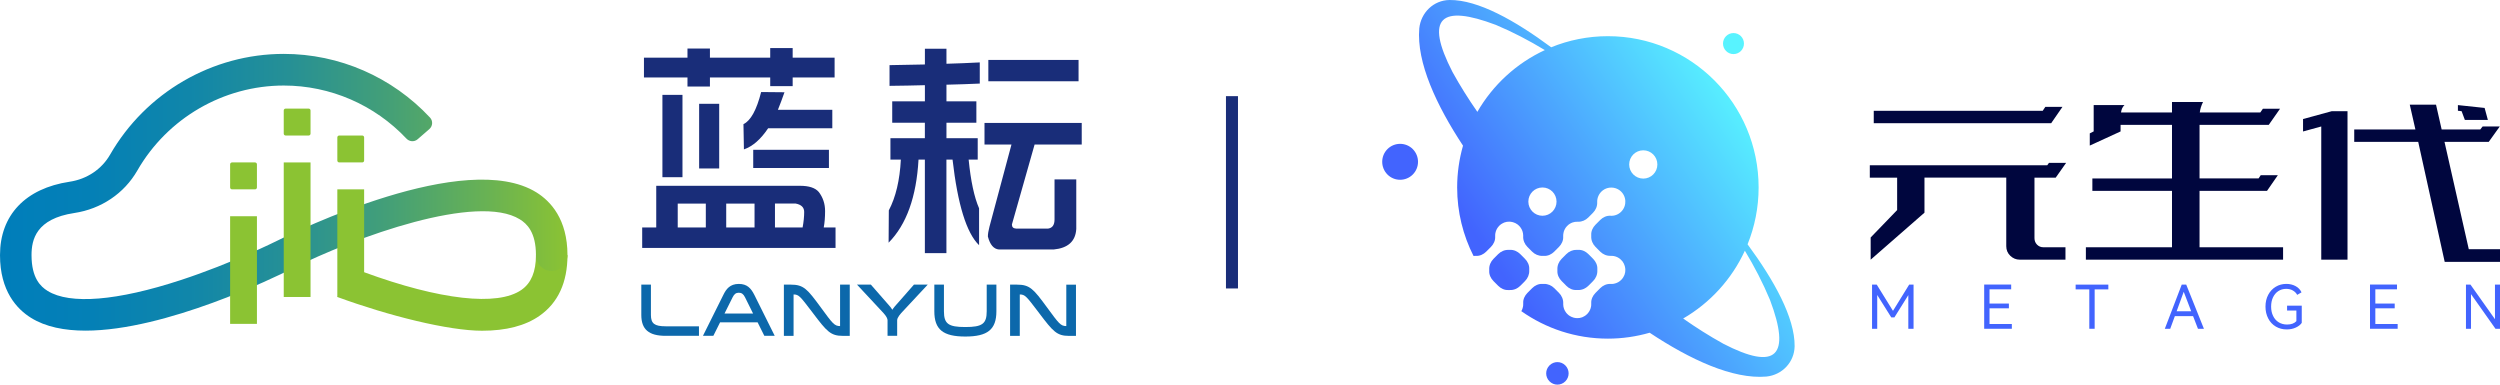 <svg width="208" height="32" viewBox="0 0 208 32" fill="none" xmlns="http://www.w3.org/2000/svg">
<g id="&#229;&#143;&#140;logo">
<g id="Frame 195160">
<g id="&#232;&#147;&#157;&#232;&#128;&#152;logo" clip-path="url(#clip0_6718_18099)">
<g id="Group">
<path id="Vector" d="M66.553 15.458C67.308 15.458 67.829 15.629 68.119 15.97C68.469 16.425 68.647 16.953 68.647 17.561C68.647 18.08 68.61 18.533 68.535 18.925H69.517V20.629H53.43V18.925H54.599V15.46H66.555L66.553 15.458ZM53.577 4.796H57.198V4.038H59.066V4.796H64.082V4H65.95V4.796H69.439V6.444H65.95V7.164H64.082V6.444H59.066V7.202H57.198V6.444H53.577V4.796ZM56.387 18.925H58.724V16.937H56.387V18.925ZM60.421 18.925H62.778V16.937H60.421V18.925ZM63.911 10.669C63.294 11.591 62.623 12.178 61.894 12.43L61.856 10.329C62.46 10.038 62.95 9.148 63.327 7.657L65.269 7.676C65.08 8.218 64.898 8.704 64.722 9.134H69.248V10.669H63.911ZM62.668 12.462H68.967V13.976H62.668V12.462ZM59.837 8.636V14.014H58.168V8.636H59.837ZM56.782 7.894V14.742H55.113V7.894H56.782ZM64.477 18.925H66.777C66.866 18.446 66.908 18.016 66.908 17.636C66.908 17.256 66.669 17.023 66.193 16.934H64.477V18.922V18.925Z" fill="#192D79"/>
<path id="Vector_2" d="M74.236 8.432H76.952V7.087C76.021 7.113 75.04 7.132 74.009 7.143V5.42C74.977 5.409 75.958 5.39 76.952 5.364V4.056H78.745V5.305C79.661 5.279 80.587 5.242 81.517 5.193V6.953C80.673 6.991 79.75 7.024 78.745 7.047V8.43H81.234V10.209H78.745V11.498H81.346V13.277H80.591C80.767 15.056 81.056 16.409 81.459 17.331V20.399C80.414 19.39 79.68 17.017 79.252 13.279H78.742V21.063H76.949V13.279H76.421C76.246 16.385 75.416 18.69 73.932 20.192L73.95 17.502C74.528 16.404 74.862 14.995 74.951 13.279H74.084V11.5H76.949V10.211H74.233V8.432H74.236ZM81.91 10.23H90V12.028H86.078L84.191 18.676C84.191 18.89 84.303 19.005 84.53 19.017H87.209C87.562 18.965 87.737 18.714 87.737 18.258V14.925H89.546V19.054C89.483 20.078 88.855 20.646 87.66 20.758H83.116C82.676 20.721 82.368 20.362 82.192 19.678C82.192 19.462 82.237 19.192 82.323 18.864L84.154 12.028H81.91V10.23ZM82.23 4.984H89.736V6.763H82.23V4.984Z" fill="#192D79"/>
<g id="Group_2">
<path id="Vector_3" d="M55.377 27.148C54.454 27.148 54.157 26.918 54.157 26.207V23.678H53.357V26.207C53.357 27.406 53.981 27.941 55.377 27.941H58.154V27.15H55.377V27.148Z" fill="#0C68AB"/>
<path id="Vector_4" d="M62.755 24.523C62.483 23.984 62.159 23.622 61.469 23.622C60.733 23.622 60.417 24.054 60.188 24.523L58.486 27.939H59.351L59.91 26.819H63.033L63.592 27.939H64.456L62.755 24.521V24.523ZM62.657 26.087H60.279L60.959 24.725C61.09 24.462 61.238 24.355 61.467 24.355C61.696 24.355 61.848 24.458 61.981 24.725L62.657 26.087Z" fill="#0C68AB"/>
<path id="Vector_5" d="M69.894 23.678V27.131C69.422 27.122 69.293 26.946 68.286 25.57C67.164 24.04 66.86 23.681 65.794 23.681H65.219V27.944H66.025V24.498C66.462 24.505 66.567 24.643 67.545 25.927L67.645 26.059C68.797 27.582 69.108 27.944 70.125 27.944H70.7V23.681H69.894V23.678Z" fill="#0C68AB"/>
<path id="Vector_6" d="M76.042 23.678L74.658 25.256L74.606 25.312C74.485 25.448 74.349 25.596 74.246 25.772C74.148 25.61 74.024 25.47 73.912 25.343C73.886 25.315 73.863 25.286 73.837 25.258L72.454 23.678H71.299L73.361 25.89C73.505 26.04 73.844 26.392 73.844 26.648V27.941H74.644V26.648C74.644 26.406 74.936 26.096 75.093 25.927L77.189 23.678H76.037H76.042Z" fill="#0C68AB"/>
<path id="Vector_7" d="M82.094 23.678V25.899C82.094 26.939 81.729 27.209 80.315 27.209C78.9 27.209 78.536 26.939 78.536 25.899V23.678H77.736V25.899C77.736 27.411 78.459 28 80.315 28C82.171 28 82.9 27.411 82.9 25.899V23.678H82.094Z" fill="#0C68AB"/>
<path id="Vector_8" d="M88.716 23.678V27.131C88.244 27.122 88.116 26.946 87.108 25.57C85.986 24.04 85.682 23.681 84.614 23.681H84.039V27.944H84.846V24.498C85.283 24.505 85.388 24.643 86.365 25.927L86.465 26.061C87.618 27.585 87.929 27.946 88.946 27.946H89.521V23.683H88.714L88.716 23.678Z" fill="#0C68AB"/>
</g>
</g>
<g id="Group_3">
<path id="Vector_9" d="M40.103 27.517C37.328 27.517 32.375 26.289 28.064 24.709L30.294 22.648C36.594 24.958 41.407 25.505 43.389 24.115C44.198 23.547 44.591 22.603 44.591 21.228H47.214C47.214 23.493 46.433 25.193 44.892 26.272C43.712 27.101 42.111 27.517 40.103 27.517Z" fill="#8BC333"/>
<path id="Vector_10" d="M44.631 16.007C38.735 12.35 24.612 19.249 23.02 20.049C22.962 20.078 19.299 21.906 15.047 23.3C9.755 25.035 5.818 25.357 3.962 24.204C3.387 23.848 2.623 23.15 2.623 21.225C2.623 19.951 2.992 18.202 6.18 17.723C8.415 17.387 10.33 16.099 11.428 14.185C13.934 9.826 18.6 7.117 23.607 7.117C27.48 7.117 31.164 8.718 33.815 11.531C34.063 11.793 34.469 11.826 34.743 11.589L35.72 10.742C36.003 10.498 36.035 10.061 35.781 9.786C32.632 6.409 28.233 4.484 23.607 4.484C17.667 4.484 12.13 7.697 9.158 12.869C8.46 14.082 7.235 14.904 5.792 15.12C2.111 15.674 0 17.901 0 21.228C0 24.216 1.405 25.716 2.583 26.446C3.803 27.204 5.376 27.509 7.118 27.509C13.789 27.509 22.931 23.04 24.194 22.406C29.698 19.643 39.74 16.068 43.252 18.249C43.827 18.606 44.591 19.303 44.591 21.228C44.591 21.956 45.178 22.545 45.902 22.545C46.627 22.545 47.214 21.956 47.214 21.228C47.214 18.239 45.809 16.739 44.631 16.007Z" fill="url(#paint0_linear_6718_18099)"/>
<path id="Vector_11" d="M25.681 9.035H23.764C23.677 9.035 23.607 9.106 23.607 9.193V11.118C23.607 11.204 23.677 11.275 23.764 11.275H25.681C25.767 11.275 25.837 11.204 25.837 11.118V9.193C25.837 9.106 25.767 9.035 25.681 9.035Z" fill="#8BC333"/>
<path id="Vector_12" d="M30.14 11.275H28.223C28.137 11.275 28.066 11.345 28.066 11.432V13.357C28.066 13.444 28.137 13.514 28.223 13.514H30.14C30.226 13.514 30.296 13.444 30.296 13.357V11.432C30.296 11.345 30.226 11.275 30.14 11.275Z" fill="#8BC333"/>
<path id="Vector_13" d="M21.22 13.514H19.303C19.217 13.514 19.146 13.585 19.146 13.671V15.596C19.146 15.683 19.217 15.754 19.303 15.754H21.22C21.306 15.754 21.377 15.683 21.377 15.596V13.671C21.377 13.585 21.306 13.514 21.22 13.514Z" fill="#8BC333"/>
<path id="Vector_14" d="M30.296 15.754H28.066V24.709H30.296V15.754Z" fill="#8BC333"/>
<path id="Vector_15" d="M25.837 13.514H23.607V24.709H25.837V13.514Z" fill="#8BC333"/>
<path id="Vector_16" d="M21.377 17.991H19.146V26.946H21.377V17.991Z" fill="#8BC333"/>
</g>
</g>
<rect id="Rectangle 4403" x="102" y="8" width="1" height="16" fill="#192D79"/>
<g id="&#229;&#133;&#131;&#231;&#148;&#159;&#228;&#187;&#163;logo" clip-path="url(#clip1_6718_18099)">
<g id="Group_4">
<path id="Vector_17" d="M115.436 12.405C114.855 12.988 114.855 13.934 115.436 14.52C116.016 15.103 116.96 15.103 117.543 14.52C118.124 13.937 118.124 12.991 117.543 12.405C116.962 11.822 116.019 11.822 115.436 12.405Z" fill="url(#paint1_linear_6718_18099)"/>
<path id="Vector_18" d="M128.917 30.402C128.551 30.769 128.551 31.36 128.917 31.726C129.282 32.093 129.871 32.093 130.236 31.726C130.601 31.36 130.601 30.769 130.236 30.402C129.871 30.035 129.282 30.035 128.917 30.402Z" fill="url(#paint2_linear_6718_18099)"/>
<path id="Vector_19" d="M144.226 4.501C144.708 4.501 145.098 4.109 145.098 3.625C145.098 3.142 144.708 2.75 144.226 2.75C143.744 2.75 143.354 3.142 143.354 3.625C143.354 4.109 143.744 4.501 144.226 4.501Z" fill="url(#paint3_linear_6718_18099)"/>
<g id="Group_5">
<path id="Vector_20" d="M130.314 23.776C130.54 24.003 130.848 24.148 131.167 24.129C131.17 24.129 131.175 24.129 131.178 24.129C131.214 24.129 131.249 24.126 131.285 24.129C131.609 24.142 131.923 24.008 132.154 23.776L132.547 23.382C132.776 23.152 132.912 22.835 132.899 22.509C132.899 22.473 132.899 22.438 132.899 22.402C132.899 22.4 132.899 22.394 132.899 22.391C132.918 22.071 132.773 21.762 132.547 21.535L132.154 21.141C131.928 20.914 131.62 20.769 131.301 20.788C131.252 20.791 131.203 20.794 131.154 20.791C130.84 20.785 130.54 20.919 130.319 21.141L129.927 21.535C129.698 21.765 129.562 22.082 129.575 22.408C129.575 22.427 129.575 22.449 129.575 22.468C129.575 22.473 129.575 22.479 129.575 22.484C129.575 22.503 129.575 22.52 129.575 22.539C129.562 22.857 129.703 23.16 129.927 23.382L130.319 23.776H130.314Z" fill="url(#paint4_linear_6718_18099)"/>
<path id="Vector_21" d="M145.396 20.334C145.987 18.87 146.317 17.272 146.317 15.595C146.317 8.643 140.704 3.01 133.776 3.01C132.108 3.01 130.516 3.341 129.057 3.934C126.063 1.713 122.969 -0.025 120.605 1.43881e-05C119.272 0.016 118.217 1.051 118.084 2.364C117.844 5.19 119.512 8.763 121.723 12.12C121.407 13.226 121.235 14.391 121.235 15.598C121.235 17.65 121.729 19.584 122.596 21.294C122.596 21.294 122.598 21.294 122.601 21.294C122.653 21.289 122.705 21.286 122.756 21.289C122.77 21.289 122.786 21.286 122.8 21.289C123.119 21.308 123.427 21.163 123.653 20.936L124.046 20.542C124.272 20.315 124.417 20.006 124.398 19.685C124.398 19.672 124.398 19.655 124.398 19.642C124.398 19.59 124.398 19.538 124.403 19.486C124.406 19.456 124.411 19.423 124.417 19.393C124.425 19.346 124.436 19.302 124.452 19.256C124.463 19.22 124.477 19.187 124.49 19.152C124.507 19.111 124.526 19.073 124.548 19.034C124.567 18.999 124.591 18.966 124.613 18.933C124.638 18.897 124.665 18.865 124.695 18.832C124.708 18.818 124.717 18.799 124.733 18.785C124.749 18.769 124.771 18.755 124.79 18.739C124.809 18.722 124.823 18.703 124.842 18.689C124.861 18.673 124.883 18.662 124.902 18.648C124.921 18.635 124.94 18.621 124.959 18.61C125.008 18.58 125.057 18.555 125.109 18.534C125.128 18.525 125.145 18.517 125.164 18.509C125.229 18.487 125.295 18.468 125.363 18.457C125.395 18.451 125.425 18.451 125.458 18.449C125.499 18.446 125.537 18.443 125.578 18.443C125.611 18.443 125.644 18.446 125.679 18.449C125.723 18.454 125.766 18.46 125.807 18.471C125.834 18.476 125.862 18.482 125.886 18.49C126.017 18.528 126.14 18.585 126.252 18.668C126.262 18.676 126.273 18.687 126.284 18.695C126.295 18.703 126.306 18.714 126.317 18.722C126.377 18.774 126.431 18.826 126.478 18.887C126.478 18.887 126.483 18.889 126.483 18.892C126.491 18.9 126.497 18.911 126.502 18.922C126.527 18.958 126.551 18.993 126.573 19.029C126.584 19.045 126.592 19.064 126.603 19.084C126.622 19.122 126.639 19.16 126.655 19.201C126.661 19.215 126.666 19.226 126.669 19.239C126.688 19.294 126.701 19.349 126.712 19.406C126.712 19.417 126.712 19.425 126.715 19.436C126.723 19.483 126.726 19.527 126.729 19.573C126.729 19.592 126.729 19.611 126.729 19.631C126.729 19.644 126.729 19.655 126.729 19.669C126.715 19.994 126.849 20.309 127.08 20.542L127.473 20.936C127.699 21.163 128.007 21.297 128.326 21.289C128.337 21.289 128.351 21.289 128.362 21.289C128.367 21.289 128.375 21.289 128.381 21.289C128.4 21.289 128.419 21.289 128.438 21.289C128.441 21.289 128.446 21.289 128.449 21.289C128.452 21.289 128.457 21.289 128.46 21.289C128.779 21.308 129.087 21.163 129.313 20.936L129.706 20.542C129.932 20.315 130.077 20.006 130.057 19.685C130.057 19.685 130.057 19.685 130.057 19.683C130.057 19.655 130.057 19.628 130.057 19.603C130.057 19.568 130.06 19.532 130.063 19.499C130.066 19.461 130.074 19.423 130.082 19.384C130.087 19.352 130.096 19.319 130.104 19.286C130.109 19.267 130.117 19.248 130.123 19.229C130.128 19.212 130.137 19.196 130.142 19.177C130.15 19.157 130.156 19.138 130.164 19.122C130.177 19.089 130.197 19.059 130.216 19.029C130.216 19.029 130.216 19.029 130.216 19.026C130.229 19.004 130.24 18.985 130.254 18.963C130.262 18.952 130.267 18.941 130.276 18.93C130.281 18.922 130.286 18.917 130.292 18.911C130.308 18.889 130.33 18.865 130.349 18.843C130.36 18.832 130.371 18.818 130.382 18.807C130.387 18.802 130.39 18.796 130.396 18.791C130.406 18.78 130.42 18.772 130.431 18.761C130.442 18.75 130.453 18.739 130.466 18.728C130.48 18.717 130.488 18.703 130.502 18.692C130.524 18.676 130.548 18.662 130.57 18.646C130.584 18.635 130.6 18.627 130.614 18.616C130.652 18.594 130.687 18.575 130.728 18.555C130.747 18.547 130.764 18.539 130.783 18.531C130.796 18.525 130.81 18.517 130.824 18.514C130.889 18.49 130.957 18.473 131.028 18.462C131.058 18.457 131.088 18.457 131.121 18.454C131.162 18.451 131.203 18.449 131.243 18.449C131.265 18.449 131.287 18.449 131.309 18.449C131.622 18.454 131.922 18.32 132.143 18.099L132.536 17.704C132.765 17.475 132.901 17.157 132.887 16.832C132.871 16.46 133.029 16.082 133.365 15.83C133.779 15.521 134.373 15.532 134.779 15.852C135.341 16.298 135.377 17.119 134.886 17.611C134.64 17.858 134.313 17.973 133.989 17.951C133.67 17.932 133.362 18.077 133.135 18.304L132.743 18.698C132.517 18.925 132.372 19.234 132.391 19.554C132.391 19.554 132.391 19.554 132.391 19.557C132.391 19.59 132.391 19.62 132.391 19.65C132.391 19.655 132.391 19.661 132.391 19.666C132.378 19.992 132.511 20.306 132.743 20.539L133.135 20.933C133.365 21.163 133.681 21.3 134.005 21.286C134.019 21.286 134.03 21.286 134.043 21.286C134.062 21.286 134.082 21.286 134.101 21.286C134.147 21.286 134.191 21.291 134.237 21.3C134.248 21.3 134.256 21.3 134.267 21.302C134.324 21.313 134.379 21.327 134.433 21.346C134.447 21.352 134.458 21.357 134.471 21.36C134.512 21.373 134.55 21.393 134.589 21.412C134.608 21.42 134.624 21.431 134.643 21.442C134.679 21.464 134.714 21.486 134.749 21.513C134.758 21.521 134.769 21.524 134.779 21.532C134.779 21.532 134.782 21.538 134.785 21.538C134.842 21.584 134.897 21.639 134.948 21.699C134.957 21.71 134.968 21.721 134.976 21.732C134.984 21.743 134.995 21.754 135.003 21.765C135.085 21.877 135.142 22 135.18 22.131C135.188 22.159 135.191 22.183 135.199 22.211C135.207 22.255 135.216 22.296 135.221 22.339C135.224 22.372 135.227 22.405 135.227 22.441C135.227 22.482 135.227 22.52 135.221 22.561C135.218 22.594 135.218 22.624 135.213 22.657C135.202 22.725 135.186 22.791 135.161 22.856C135.156 22.875 135.145 22.892 135.137 22.911C135.115 22.963 135.09 23.012 135.06 23.062C135.049 23.081 135.036 23.1 135.022 23.119C135.008 23.138 134.998 23.16 134.981 23.179C134.965 23.198 134.948 23.212 134.932 23.231C134.916 23.25 134.905 23.27 134.886 23.289C134.872 23.302 134.856 23.313 134.839 23.327C134.807 23.357 134.774 23.382 134.739 23.409C134.706 23.434 134.673 23.456 134.638 23.475C134.6 23.497 134.561 23.516 134.52 23.532C134.488 23.546 134.452 23.559 134.417 23.57C134.373 23.584 134.327 23.595 134.281 23.606C134.251 23.611 134.218 23.617 134.188 23.62C134.136 23.625 134.084 23.628 134.032 23.625C134.019 23.625 134.002 23.628 133.989 23.625C133.67 23.606 133.362 23.751 133.135 23.978L132.743 24.372C132.517 24.599 132.372 24.908 132.391 25.229C132.391 25.242 132.391 25.259 132.391 25.272C132.391 25.324 132.391 25.376 132.386 25.428C132.383 25.458 132.378 25.491 132.372 25.521C132.364 25.568 132.353 25.611 132.337 25.658C132.326 25.694 132.312 25.726 132.299 25.759C132.282 25.8 132.263 25.839 132.241 25.877C132.222 25.913 132.198 25.945 132.176 25.978C132.151 26.014 132.124 26.047 132.094 26.079C132.08 26.093 132.072 26.112 132.056 26.126C132.04 26.142 132.018 26.156 131.999 26.172C131.98 26.189 131.966 26.208 131.947 26.222C131.928 26.238 131.906 26.249 131.887 26.263C131.868 26.276 131.849 26.29 131.83 26.301C131.781 26.331 131.731 26.356 131.68 26.378C131.661 26.386 131.644 26.394 131.625 26.402C131.56 26.424 131.494 26.443 131.426 26.454C131.393 26.46 131.363 26.46 131.331 26.462C131.29 26.465 131.252 26.468 131.211 26.468C131.178 26.468 131.145 26.465 131.11 26.462C131.066 26.457 131.023 26.451 130.982 26.441C130.954 26.435 130.927 26.43 130.903 26.421C130.772 26.383 130.649 26.326 130.537 26.244C130.526 26.235 130.516 26.224 130.505 26.216C130.494 26.208 130.483 26.197 130.472 26.189C130.412 26.137 130.357 26.085 130.311 26.025C130.311 26.025 130.306 26.022 130.306 26.019C130.297 26.011 130.292 26 130.286 25.989C130.262 25.953 130.237 25.918 130.216 25.882C130.205 25.866 130.197 25.847 130.186 25.828C130.167 25.789 130.15 25.751 130.134 25.71C130.128 25.696 130.123 25.685 130.12 25.672C130.101 25.617 130.087 25.562 130.077 25.505C130.077 25.494 130.077 25.486 130.074 25.475C130.066 25.428 130.063 25.384 130.06 25.338C130.06 25.319 130.06 25.3 130.06 25.28C130.06 25.267 130.06 25.256 130.06 25.242C130.074 24.917 129.94 24.602 129.709 24.369L129.316 23.975C129.09 23.748 128.782 23.614 128.463 23.622C128.452 23.622 128.438 23.622 128.427 23.622C128.422 23.622 128.414 23.622 128.408 23.622C128.389 23.622 128.37 23.622 128.351 23.622C128.348 23.622 128.343 23.622 128.34 23.622C128.337 23.622 128.332 23.622 128.329 23.622C128.01 23.603 127.702 23.748 127.476 23.975L127.083 24.369C126.857 24.596 126.712 24.906 126.731 25.226C126.731 25.239 126.731 25.256 126.731 25.27C126.731 25.322 126.731 25.373 126.726 25.425C126.723 25.456 126.718 25.488 126.712 25.518C126.704 25.565 126.693 25.609 126.677 25.655C126.666 25.691 126.652 25.724 126.639 25.759C126.622 25.8 126.603 25.839 126.581 25.877C126.581 25.88 126.576 25.885 126.573 25.888C128.613 27.327 131.096 28.175 133.779 28.175C134.984 28.175 136.148 28 137.252 27.683C140.597 29.901 144.155 31.57 146.963 31.33C148.275 31.198 149.294 30.134 149.313 28.804C149.335 26.432 147.609 23.33 145.398 20.326L145.396 20.334ZM122.917 9.308C122.173 8.238 121.478 7.133 120.848 5.992C118.506 1.436 119.897 0.35 124.455 2.071C125.867 2.662 127.222 3.373 128.531 4.167C126.172 5.259 124.21 7.064 122.915 9.308H122.917ZM128.332 17.951C127.686 17.951 127.159 17.425 127.159 16.774C127.159 16.123 127.683 15.598 128.332 15.598C128.981 15.598 129.504 16.123 129.504 16.774C129.504 17.425 128.981 17.951 128.332 17.951ZM136.721 14.859C136.074 14.859 135.548 14.334 135.548 13.683C135.548 13.031 136.072 12.506 136.721 12.506C137.369 12.506 137.893 13.031 137.893 13.683C137.893 14.334 137.369 14.859 136.721 14.859ZM143.348 28.58C142.209 27.951 141.107 27.25 140.039 26.501C142.28 25.201 144.082 23.231 145.172 20.859C145.966 22.172 146.672 23.535 147.263 24.952C149.014 29.601 147.825 30.903 143.348 28.583V28.58Z" fill="url(#paint5_linear_6718_18099)"/>
<path id="Vector_22" d="M127.233 22.509C127.233 22.509 127.233 22.484 127.233 22.471C127.233 22.451 127.233 22.432 127.233 22.413C127.233 22.41 127.233 22.408 127.233 22.405C127.233 22.402 127.233 22.397 127.233 22.394C127.252 22.074 127.107 21.765 126.881 21.538L126.489 21.144C126.262 20.917 125.954 20.772 125.635 20.791C125.633 20.791 125.627 20.791 125.624 20.791C125.589 20.791 125.553 20.794 125.518 20.791C125.194 20.777 124.88 20.911 124.648 21.144L124.256 21.538C124.027 21.767 123.89 22.085 123.904 22.41C123.904 22.446 123.904 22.482 123.904 22.517C123.904 22.52 123.904 22.525 123.904 22.528C123.885 22.848 124.029 23.157 124.256 23.384L124.648 23.778C124.875 24.006 125.183 24.151 125.502 24.131C125.504 24.131 125.51 24.131 125.513 24.131C125.548 24.131 125.583 24.129 125.619 24.131C125.943 24.145 126.257 24.011 126.489 23.778L126.881 23.384C127.11 23.155 127.246 22.837 127.233 22.512V22.509Z" fill="url(#paint6_linear_6718_18099)"/>
</g>
</g>
<g id="Group_6">
<path id="Vector_23" d="M158.843 23.68H159.208V27.354H158.772V24.553L157.616 26.405H157.352L156.185 24.542V27.354H155.754V23.68H156.144L157.496 25.863L158.843 23.68Z" fill="#4264FE"/>
<path id="Vector_24" d="M167.14 25.652H165.528V26.957H167.385V27.354H165.084V23.674H167.33V24.071H165.528V25.256H167.14V25.652Z" fill="#4264FE"/>
<path id="Vector_25" d="M172.693 23.68H175.414V24.077H174.275V27.354H173.83V24.077H172.693V23.68Z" fill="#4264FE"/>
<path id="Vector_26" d="M181.894 23.68L183.366 27.354H182.87L182.463 26.301H180.948L180.563 27.354H180.113L181.52 23.68H181.896H181.894ZM182.308 25.899L181.686 24.276L181.095 25.899H182.305H182.308Z" fill="#4264FE"/>
<path id="Vector_27" d="M190.285 25.833V25.431H191.506V26.862C191.4 27.02 191.234 27.149 191.01 27.253C190.787 27.357 190.536 27.409 190.255 27.409C189.917 27.409 189.614 27.33 189.347 27.171C189.077 27.012 188.867 26.788 188.717 26.498C188.565 26.208 188.488 25.877 188.488 25.508C188.488 25.138 188.565 24.812 188.717 24.525C188.87 24.238 189.077 24.016 189.342 23.858C189.606 23.699 189.901 23.62 190.225 23.62C190.511 23.62 190.767 23.683 190.994 23.806C191.22 23.929 191.384 24.101 191.487 24.323L191.127 24.533C191.048 24.383 190.928 24.263 190.767 24.17C190.607 24.076 190.421 24.033 190.206 24.033C189.963 24.033 189.745 24.096 189.557 24.219C189.369 24.342 189.222 24.517 189.115 24.739C189.009 24.96 188.957 25.217 188.957 25.51C188.957 25.803 189.012 26.066 189.124 26.29C189.233 26.517 189.388 26.692 189.59 26.815C189.791 26.938 190.02 27.001 190.285 27.001C190.626 27.001 190.885 26.908 191.059 26.72V25.836H190.285V25.833Z" fill="#4264FE"/>
<path id="Vector_28" d="M199.239 25.652H197.628V26.957H199.485V27.354H197.184V23.674H199.43V24.071H197.628V25.256H199.239V25.652Z" fill="#4264FE"/>
<path id="Vector_29" d="M205.544 23.68L207.581 26.558V23.68H208.001V27.354H207.624L205.588 24.471V27.354H205.168V23.68H205.544Z" fill="#4264FE"/>
</g>
<g id="Group_7">
<path id="Vector_30" d="M169.268 14.777V19.811C169.268 20.027 169.339 20.211 169.483 20.356C169.628 20.501 169.802 20.572 170.007 20.572H171.847V21.603H168.039C167.739 21.603 167.477 21.494 167.253 21.278C167.03 21.062 166.921 20.796 166.921 20.482V14.777H160.116V17.694L155.639 21.606V19.759L157.842 17.478V14.78H155.568V13.748H170.331L170.476 13.549H171.902L171.035 14.78H169.265L169.268 14.777ZM155.896 9.218H169.955L170.17 8.892H171.596L170.659 10.249H155.896V9.218Z" fill="#00063E"/>
<path id="Vector_31" d="M173.545 20.572H180.71V15.88H174.085V14.848H180.71V10.391H176.432V10.936L173.869 12.112V11.097L174.194 10.933V8.742H176.757C176.672 8.826 176.609 8.914 176.566 9.004C176.522 9.094 176.489 9.212 176.468 9.357H180.71V8.487H183.291C183.147 8.777 183.057 9.067 183.022 9.357H188.057L188.272 9.048H189.698L188.76 10.389H183.002V14.845H187.913L188.093 14.575H189.518L188.616 15.88H183.002V20.572H189.952V21.603H173.545V20.572Z" fill="#00063E"/>
<path id="Vector_32" d="M191.613 9.904L193.996 9.253H195.313V21.606H193.129V10.523L191.613 10.939V9.907V9.904ZM207.063 11.806H203.383L205.403 20.736H208.001V21.787H203.399L201.196 11.806H195.872V10.774H200.962L200.493 8.709H202.677L203.146 10.774H206.357L206.556 10.52H207.982L207.061 11.806H207.063ZM204.501 8.744L206.72 8.98L206.99 9.976H205.076L204.806 9.25L204.498 9.215V8.744H204.501Z" fill="#00063E"/>
</g>
</g>
</g>
</g>
<defs>
<linearGradient id="paint0_linear_6718_18099" x1="0" y1="15.998" x2="47.214" y2="15.998" gradientUnits="userSpaceOnUse">
<stop stop-color="#007EBB"/>
<stop offset="0.16" stop-color="#0480B6"/>
<stop offset="0.33" stop-color="#1086AA"/>
<stop offset="0.51" stop-color="#269095"/>
<stop offset="0.68" stop-color="#439F78"/>
<stop offset="0.86" stop-color="#69B253"/>
<stop offset="1" stop-color="#8BC333"/>
</linearGradient>
<linearGradient id="paint1_linear_6718_18099" x1="138.154" y1="-1.557" x2="117.851" y2="12.417" gradientUnits="userSpaceOnUse">
<stop stop-color="#58F3FF"/>
<stop offset="1" stop-color="#4264FE"/>
</linearGradient>
<linearGradient id="paint2_linear_6718_18099" x1="150.583" y1="16.503" x2="130.28" y2="30.477" gradientUnits="userSpaceOnUse">
<stop stop-color="#58F3FF"/>
<stop offset="1" stop-color="#4264FE"/>
</linearGradient>
<linearGradient id="paint3_linear_6718_18099" x1="142.53" y1="4.802" x2="122.227" y2="18.776" gradientUnits="userSpaceOnUse">
<stop stop-color="#58F3FF"/>
<stop offset="1" stop-color="#4264FE"/>
</linearGradient>
<linearGradient id="paint4_linear_6718_18099" x1="147.111" y1="11.456" x2="126.808" y2="25.43" gradientUnits="userSpaceOnUse">
<stop stop-color="#58F3FF"/>
<stop offset="1" stop-color="#4264FE"/>
</linearGradient>
<linearGradient id="paint5_linear_6718_18099" x1="144.741" y1="8.014" x2="124.439" y2="21.988" gradientUnits="userSpaceOnUse">
<stop stop-color="#58F3FF"/>
<stop offset="1" stop-color="#4264FE"/>
</linearGradient>
<linearGradient id="paint6_linear_6718_18099" x1="145.278" y1="8.793" x2="124.976" y2="22.767" gradientUnits="userSpaceOnUse">
<stop stop-color="#58F3FF"/>
<stop offset="1" stop-color="#4264FE"/>
</linearGradient>
<clipPath id="clip0_6718_18099">
<rect width="90" height="24" fill="white" transform="translate(0 4)"/>
</clipPath>
<clipPath id="clip1_6718_18099">
<rect width="93" height="32" fill="white" transform="translate(115)"/>
</clipPath>
</defs>
</svg>
